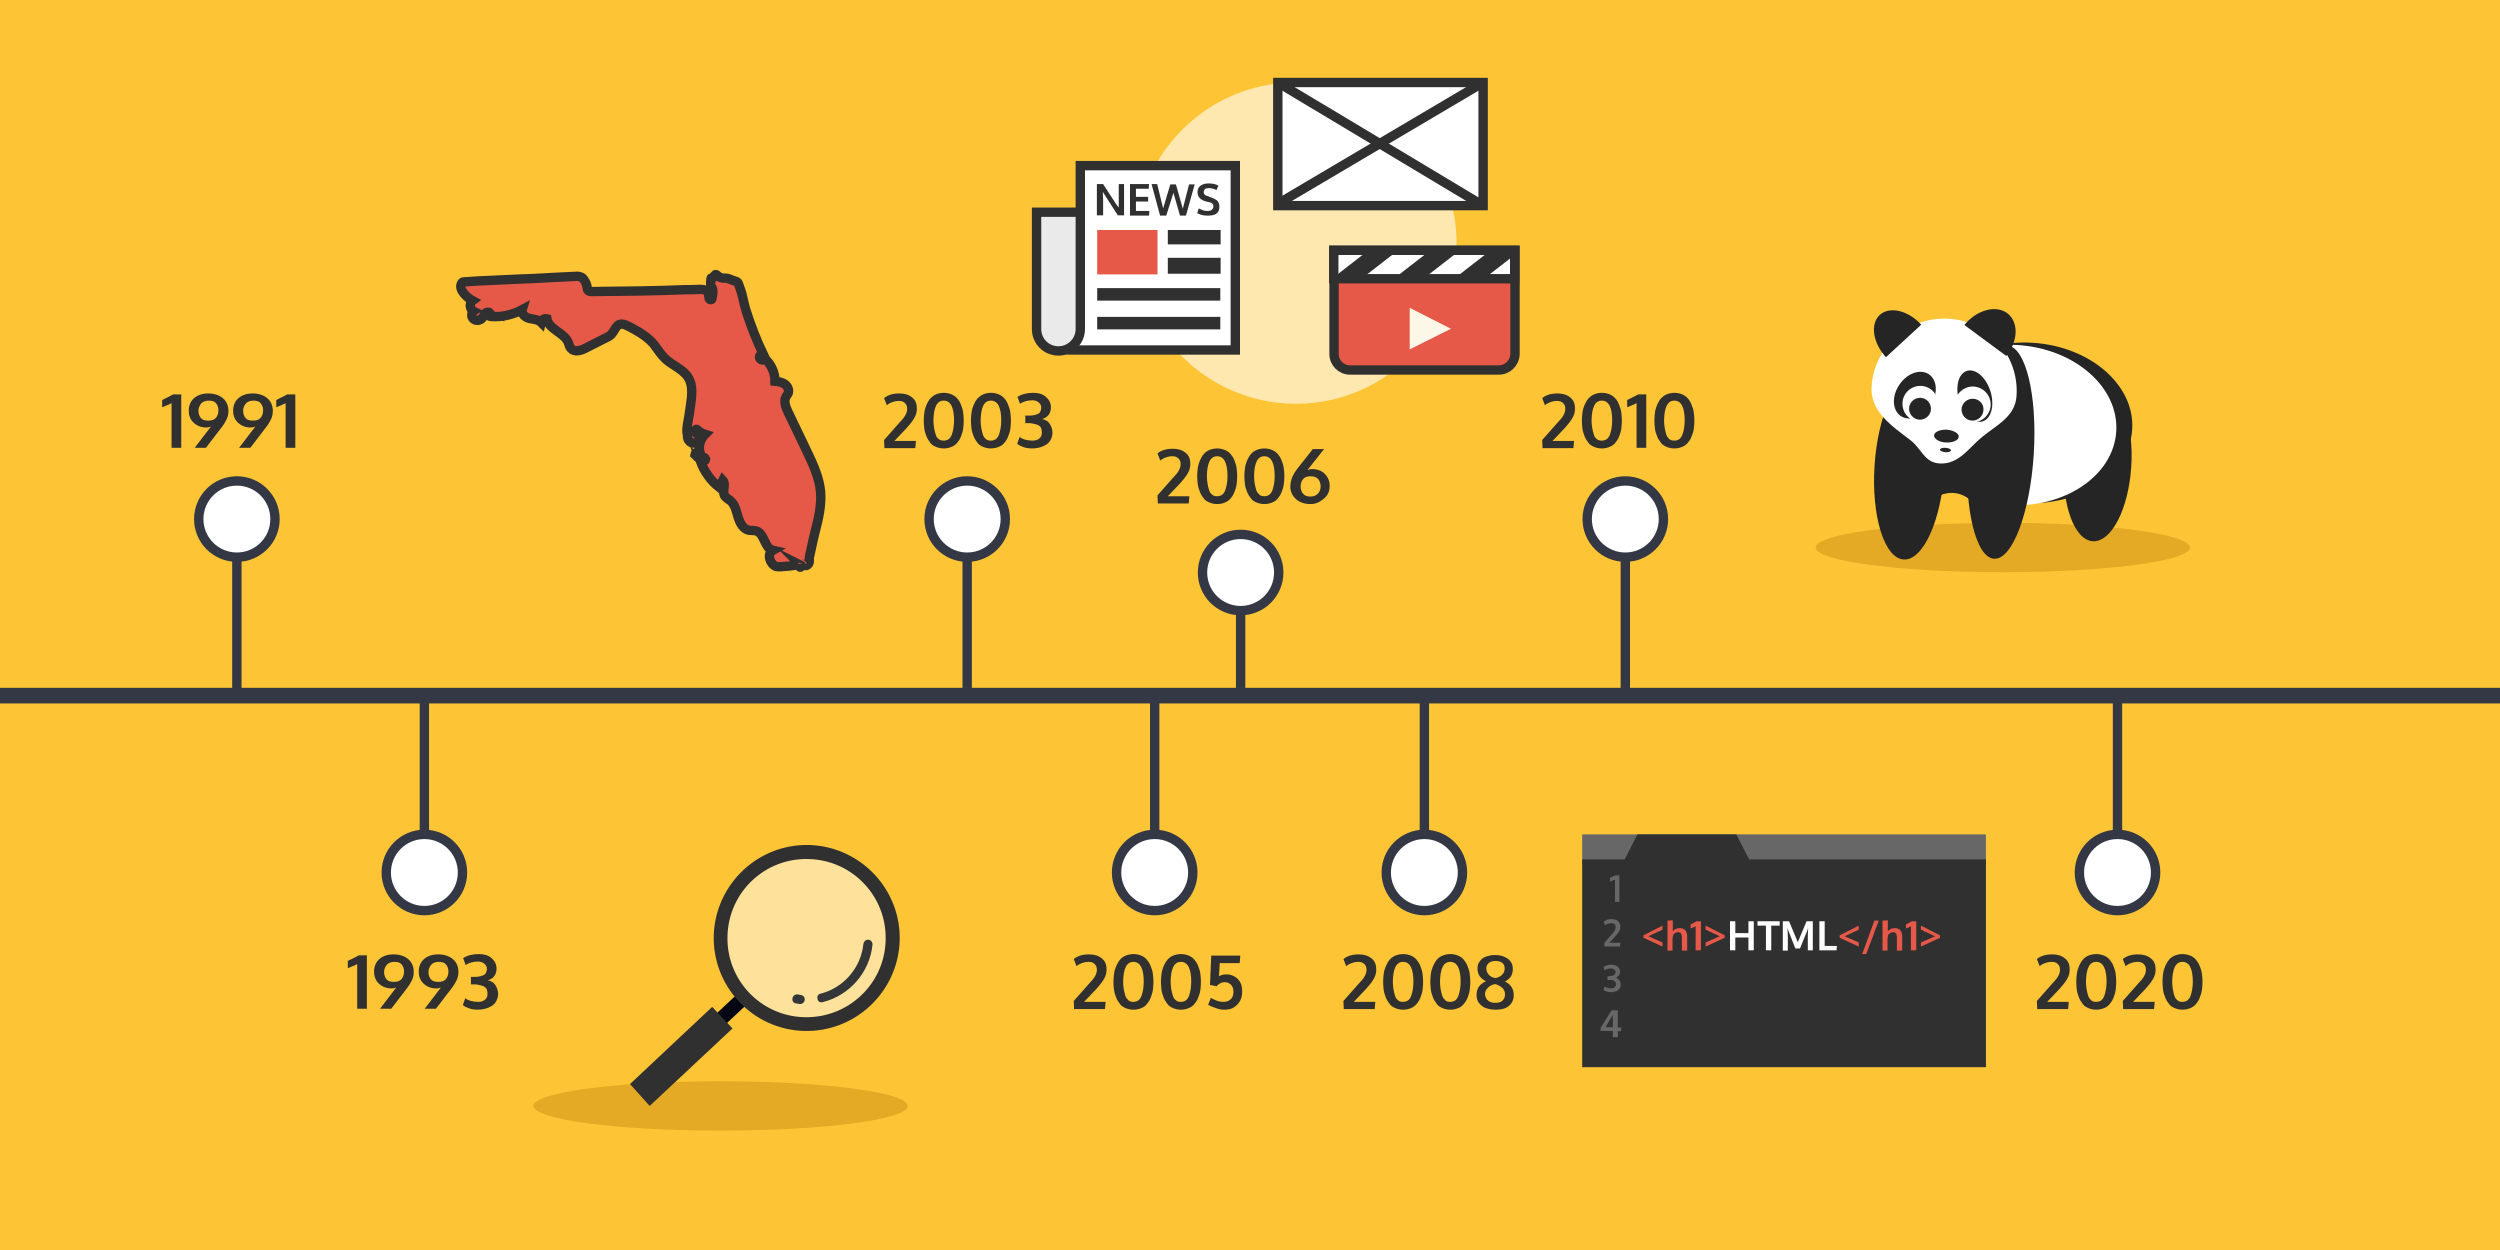 <?xml version="1.0" encoding="utf-8"?>
<!-- Generator: Adobe Illustrator 24.0.0, SVG Export Plug-In . SVG Version: 6.00 Build 0)  -->
<svg version="1.1" id="Layer_1" xmlns="http://www.w3.org/2000/svg" xmlns:xlink="http://www.w3.org/1999/xlink" x="0px" y="0px"
	 viewBox="0 0 800 400" style="enable-background:new 0 0 800 400;" xml:space="preserve">
<style type="text/css">
	.st0{fill:#FDC536;}
	.st1{fill:none;stroke:#343844;stroke-width:5;stroke-miterlimit:10;}
	.st2{fill:none;stroke:#343844;stroke-width:3;stroke-miterlimit:10;}
	.st3{fill:#FFFFFF;stroke:#343844;stroke-width:3;stroke-miterlimit:10;}
	.st4{fill:#303030;}
	.st5{fill:#E5AA25;}
	.st6{fill:#252525;}
	.st7{fill:#FFFFFF;}
	.st8{fill:#E65848;stroke:#303030;stroke-width:3;stroke-miterlimit:10;}
	.st9{display:none;}
	.st10{display:inline;fill:none;stroke:#3C3C3C;stroke-width:2;stroke-miterlimit:10;stroke-dasharray:4;}
	.st11{fill:#3C3C3C;}
	.st12{fill:#EDEDED;}
	.st13{fill:none;stroke:#3C3C3C;stroke-miterlimit:10;}
	.st14{fill:none;stroke:#3C3C3C;stroke-width:0.75;stroke-miterlimit:10;}
	.st15{fill:none;stroke:#3C3C3C;stroke-width:0.75;stroke-miterlimit:10;stroke-dasharray:4.037,4.037;}
	.st16{fill:none;stroke:#3C3C3C;stroke-width:0.75;stroke-miterlimit:10;stroke-dasharray:3.814,3.814;}
	.st17{fill:none;stroke:#3C3C3C;stroke-width:0.75;stroke-miterlimit:10;stroke-dasharray:4;}
	.st18{fill:#DBDBDB;}
	.st19{fill:#DBDBDB;stroke:#3C3C3C;stroke-miterlimit:10;}
	.st20{opacity:0.5;}
	.st21{fill:#040613;}
	.st22{fill:#343637;}
	.st23{fill:#FEE8AF;}
	.st24{fill:#676767;}
	.st25{fill:#E65848;}
	.st26{fill:#FFFFFF;stroke:#303030;stroke-width:3;stroke-miterlimit:10;}
	.st27{clip-path:url(#SVGID_2_);}
	.st28{fill:#FDF7E7;}
	.st29{fill:#EAEAEA;stroke:#303030;stroke-width:3;stroke-miterlimit:10;}
	.st30{fill:none;stroke:#303030;stroke-width:3;stroke-miterlimit:10;}
	.st31{clip-path:url(#SVGID_4_);}
</style>
<rect class="st0" width="800" height="400"/>
<line class="st1" x1="0" y1="222.6" x2="800" y2="222.6"/>
<line class="st2" x1="75.8" y1="173.2" x2="75.8" y2="222.6"/>
<circle class="st3" cx="75.8" cy="166.1" r="12.2"/>
<line class="st2" x1="309.5" y1="173.2" x2="309.5" y2="222.6"/>
<circle class="st3" cx="309.5" cy="166.1" r="12.2"/>
<line class="st2" x1="135.8" y1="272" x2="135.8" y2="222.6"/>
<circle class="st3" cx="135.8" cy="279.2" r="12.2"/>
<line class="st2" x1="369.5" y1="272" x2="369.5" y2="222.6"/>
<circle class="st3" cx="369.5" cy="279.2" r="12.2"/>
<g>
	<path class="st4" d="M54.9,143.2V129c-0.1,0.1-0.6,0.3-1.5,0.7s-1.4,0.6-1.5,0.6v-2.3c0.2-0.1,0.8-0.4,1.8-0.9s1.6-0.8,1.7-0.9h2.6
		v17.1H54.9z"/>
	<path class="st4" d="M62.3,143.3l5.2-6.8c-0.5,0.2-1,0.3-1.4,0.3c-1.7,0-3-0.5-4.1-1.5s-1.6-2.3-1.6-3.9c0-1.7,0.6-3,1.7-4
		c1.2-1,2.7-1.5,4.5-1.5c1.9,0,3.5,0.5,4.7,1.5c1.2,1,1.8,2.4,1.8,4.1c0,1-0.2,1.9-0.6,2.7s-0.9,1.7-1.7,2.7l-4.9,6.4H62.3z
		 M66.7,134.6c1.1,0,1.9-0.3,2.4-0.9s0.8-1.4,0.8-2.4c0-1-0.3-1.7-0.8-2.3s-1.3-0.8-2.3-0.8c-1,0-1.9,0.3-2.4,0.9s-0.9,1.4-0.9,2.3
		c0,1,0.3,1.8,0.8,2.4S65.6,134.6,66.7,134.6z"/>
	<path class="st4" d="M76.5,143.3l5.2-6.8c-0.5,0.2-1,0.3-1.4,0.3c-1.7,0-3-0.5-4.1-1.5s-1.6-2.3-1.6-3.9c0-1.7,0.6-3,1.7-4
		c1.2-1,2.7-1.5,4.5-1.5c1.9,0,3.5,0.5,4.7,1.5c1.2,1,1.8,2.4,1.8,4.1c0,1-0.2,1.9-0.6,2.7s-0.9,1.7-1.7,2.7l-4.9,6.4H76.5z
		 M81,134.6c1.1,0,1.9-0.3,2.4-0.9s0.8-1.4,0.8-2.4c0-1-0.3-1.7-0.8-2.3s-1.3-0.8-2.3-0.8c-1,0-1.9,0.3-2.4,0.9s-0.9,1.4-0.9,2.3
		c0,1,0.3,1.8,0.8,2.4S79.9,134.6,81,134.6z"/>
	<path class="st4" d="M91.4,143.2V129c-0.1,0.1-0.6,0.3-1.5,0.7s-1.4,0.6-1.5,0.6v-2.3c0.2-0.1,0.8-0.4,1.8-0.9s1.6-0.8,1.7-0.9h2.6
		v17.1H91.4z"/>
</g>
<g>
	<path class="st4" d="M283,143.3l-0.1-2.5l5.4-6.1c0.7-0.7,1.2-1.4,1.5-2s0.5-1.2,0.5-1.9c0-0.7-0.2-1.3-0.7-1.8s-1.1-0.7-1.9-0.7
		c-0.7,0-1.4,0.1-2.2,0.4s-1.3,0.6-1.7,1l-0.9-2.3c1.2-1,2.8-1.5,4.9-1.5c1.7,0,3,0.4,4.1,1.3s1.5,2,1.5,3.6c0,1.1-0.3,2.1-0.9,3.1
		s-1.4,2-2.4,3.1l-3.9,4.1h6.9l-0.2,2.3H283z"/>
	<path class="st4" d="M304.5,143c-0.7,0.3-1.6,0.5-2.5,0.5s-1.8-0.2-2.5-0.5s-1.4-0.7-1.8-1.3s-0.9-1.2-1.2-2s-0.6-1.6-0.7-2.4
		s-0.2-1.7-0.2-2.7c0-1,0.1-1.9,0.2-2.7s0.4-1.7,0.7-2.4s0.7-1.4,1.2-2c0.5-0.5,1.1-1,1.8-1.3s1.6-0.5,2.5-0.5s1.8,0.2,2.5,0.5
		s1.3,0.7,1.8,1.3c0.5,0.5,0.9,1.2,1.2,2s0.6,1.6,0.7,2.4s0.2,1.8,0.2,2.7c0,1-0.1,1.9-0.2,2.7s-0.4,1.6-0.7,2.4s-0.7,1.4-1.2,2
		S305.2,142.7,304.5,143z M300.4,140.5c0.4,0.4,1,0.5,1.6,0.5s1.2-0.2,1.6-0.5s0.8-0.9,1-1.5s0.4-1.3,0.5-2s0.2-1.5,0.2-2.4
		c0-4.2-1.1-6.4-3.3-6.4c-2.2,0-3.2,2.1-3.3,6.3c0,0.9,0.1,1.7,0.2,2.4s0.3,1.4,0.5,2.1S299.9,140.2,300.4,140.5z"/>
	<path class="st4" d="M319.6,143c-0.7,0.3-1.6,0.5-2.5,0.5s-1.8-0.2-2.5-0.5s-1.4-0.7-1.8-1.3s-0.9-1.2-1.2-2s-0.6-1.6-0.7-2.4
		s-0.2-1.7-0.2-2.7c0-1,0.1-1.9,0.2-2.7s0.4-1.7,0.7-2.4s0.7-1.4,1.2-2c0.5-0.5,1.1-1,1.8-1.3s1.6-0.5,2.5-0.5s1.8,0.2,2.5,0.5
		s1.3,0.7,1.8,1.3c0.5,0.5,0.9,1.2,1.2,2s0.6,1.6,0.7,2.4s0.2,1.8,0.2,2.7c0,1-0.1,1.9-0.2,2.7s-0.4,1.6-0.7,2.4s-0.7,1.4-1.2,2
		S320.4,142.7,319.6,143z M315.5,140.5c0.4,0.4,1,0.5,1.6,0.5s1.2-0.2,1.6-0.5s0.8-0.9,1-1.5s0.4-1.3,0.5-2s0.2-1.5,0.2-2.4
		c0-4.2-1.1-6.4-3.3-6.4c-2.2,0-3.2,2.1-3.3,6.3c0,0.9,0.1,1.7,0.2,2.4s0.3,1.4,0.5,2.1S315.1,140.2,315.5,140.5z"/>
	<path class="st4" d="M330.4,143.5c-1,0-2-0.1-2.8-0.4s-1.6-0.6-2.1-1.1l0.8-2.2c0.4,0.4,1,0.7,1.8,0.9s1.5,0.3,2.3,0.3
		c0.9,0,1.6-0.2,2.2-0.7s0.8-1.1,0.8-1.9c0-0.5-0.1-0.9-0.2-1.3s-0.4-0.6-0.6-0.8s-0.6-0.4-1-0.5s-0.8-0.2-1.3-0.3s-1-0.1-1.6-0.1
		c0,0-0.1,0-0.3,0s-0.3,0-0.3,0v-2.4h0.7c0.7,0,1.3,0,1.8-0.1s0.9-0.2,1.4-0.4s0.7-0.4,0.9-0.8s0.3-0.8,0.3-1.2
		c0-0.7-0.2-1.2-0.8-1.7s-1.2-0.7-2.1-0.7c-1.5,0-2.8,0.4-3.9,1.1l-0.8-2.2c1.4-0.9,3.1-1.3,5.1-1.3c1.6,0,3,0.4,4,1.3
		s1.6,2,1.6,3.3c0,0.9-0.2,1.7-0.7,2.4s-1.2,1.1-2.1,1.4c1,0.2,1.9,0.7,2.4,1.5s0.9,1.8,0.9,2.8c0,1-0.3,1.9-0.8,2.7
		s-1.3,1.3-2.2,1.7S331.6,143.5,330.4,143.5z"/>
</g>
<line class="st2" x1="397" y1="187.4" x2="397" y2="222.6"/>
<circle class="st3" cx="397" cy="183.2" r="12.2"/>
<g>
	<path class="st4" d="M370.5,161l-0.1-2.5l5.4-6.1c0.7-0.7,1.2-1.4,1.5-2s0.5-1.2,0.5-1.9c0-0.7-0.2-1.3-0.7-1.8s-1.1-0.7-1.9-0.7
		c-0.7,0-1.4,0.1-2.2,0.4s-1.3,0.6-1.7,1l-0.9-2.3c1.2-1,2.8-1.5,4.9-1.5c1.7,0,3,0.4,4.1,1.3s1.5,2,1.5,3.6c0,1.1-0.3,2.1-0.9,3.1
		s-1.4,2-2.4,3.1l-3.9,4.1h6.9l-0.2,2.3H370.5z"/>
	<path class="st4" d="M392,160.8c-0.7,0.3-1.6,0.5-2.5,0.5s-1.8-0.2-2.5-0.5s-1.4-0.7-1.8-1.3s-0.9-1.2-1.2-2s-0.6-1.6-0.7-2.4
		s-0.2-1.7-0.2-2.7c0-1,0.1-1.9,0.2-2.7s0.4-1.7,0.7-2.4s0.7-1.4,1.2-2s1.1-1,1.8-1.3s1.6-0.5,2.5-0.5s1.8,0.2,2.5,0.5
		s1.3,0.7,1.8,1.3s0.9,1.2,1.2,2s0.6,1.6,0.7,2.4s0.2,1.8,0.2,2.7c0,1-0.1,1.9-0.2,2.7s-0.4,1.6-0.7,2.4s-0.7,1.4-1.2,2
		S392.7,160.5,392,160.8z M387.9,158.3c0.4,0.4,1,0.5,1.6,0.5s1.2-0.2,1.6-0.5s0.8-0.9,1-1.5s0.4-1.3,0.5-2s0.2-1.5,0.2-2.4
		c0-4.2-1.1-6.4-3.3-6.4c-2.2,0-3.2,2.1-3.3,6.3c0,0.9,0.1,1.7,0.2,2.4s0.3,1.4,0.5,2.1S387.4,157.9,387.9,158.3z"/>
	<path class="st4" d="M407.1,160.8c-0.7,0.3-1.6,0.5-2.5,0.5s-1.8-0.2-2.5-0.5s-1.4-0.7-1.8-1.3s-0.9-1.2-1.2-2s-0.6-1.6-0.7-2.4
		s-0.2-1.7-0.2-2.7c0-1,0.1-1.9,0.2-2.7s0.4-1.7,0.7-2.4s0.7-1.4,1.2-2s1.1-1,1.8-1.3s1.6-0.5,2.5-0.5s1.8,0.2,2.5,0.5
		s1.3,0.7,1.8,1.3s0.9,1.2,1.2,2s0.6,1.6,0.7,2.4s0.2,1.8,0.2,2.7c0,1-0.1,1.9-0.2,2.7s-0.4,1.6-0.7,2.4s-0.7,1.4-1.2,2
		S407.9,160.5,407.1,160.8z M403,158.3c0.4,0.4,1,0.5,1.6,0.5s1.2-0.2,1.6-0.5s0.8-0.9,1-1.5s0.4-1.3,0.5-2s0.2-1.5,0.2-2.4
		c0-4.2-1.1-6.4-3.3-6.4c-2.2,0-3.2,2.1-3.3,6.3c0,0.9,0.1,1.7,0.2,2.4s0.3,1.4,0.5,2.1S402.6,157.9,403,158.3z"/>
	<path class="st4" d="M419.4,161.3c-1.9,0-3.5-0.5-4.7-1.6s-1.8-2.4-1.8-4.1c0-0.5,0.1-1.1,0.2-1.6s0.3-1,0.5-1.5s0.5-0.9,0.7-1.3
		s0.6-0.8,0.9-1.3l4.9-6.2h3.6l-5.3,6.7c0.6-0.2,1-0.3,1.4-0.3c1.7,0,3.1,0.5,4.1,1.5s1.6,2.3,1.6,3.9c0,1.7-0.6,3-1.8,4
		S421.3,161.3,419.4,161.3z M419.3,158.9c1,0,1.8-0.3,2.4-0.9s0.9-1.4,0.9-2.3c0-1-0.3-1.8-0.8-2.4s-1.4-0.9-2.4-0.9
		c-1.1,0-1.9,0.3-2.4,0.9s-0.8,1.4-0.8,2.4c0,1,0.3,1.7,0.8,2.3S418.3,158.9,419.3,158.9z"/>
</g>
<line class="st2" x1="520.1" y1="173.2" x2="520.1" y2="222.6"/>
<circle class="st3" cx="520.1" cy="166.1" r="12.2"/>
<g>
	<path class="st4" d="M493.6,143.3l-0.1-2.5l5.4-6.1c0.7-0.7,1.2-1.4,1.5-2s0.5-1.2,0.5-1.9c0-0.7-0.2-1.3-0.7-1.8s-1.1-0.7-1.9-0.7
		c-0.7,0-1.4,0.1-2.2,0.4s-1.3,0.6-1.7,1l-0.9-2.3c1.2-1,2.8-1.5,4.9-1.5c1.7,0,3,0.4,4.1,1.3s1.5,2,1.5,3.6c0,1.1-0.3,2.1-0.9,3.1
		s-1.4,2-2.4,3.1l-3.9,4.1h6.9l-0.2,2.3H493.6z"/>
	<path class="st4" d="M515.1,143c-0.7,0.3-1.6,0.5-2.5,0.5s-1.8-0.2-2.5-0.5s-1.4-0.7-1.8-1.3s-0.9-1.2-1.2-2s-0.6-1.6-0.7-2.4
		s-0.2-1.7-0.2-2.7c0-1,0.1-1.9,0.2-2.7s0.4-1.7,0.7-2.4s0.7-1.4,1.2-2c0.5-0.5,1.1-1,1.8-1.3s1.6-0.5,2.5-0.5s1.8,0.2,2.5,0.5
		s1.3,0.7,1.8,1.3c0.5,0.5,0.9,1.2,1.2,2s0.6,1.6,0.7,2.4s0.2,1.8,0.2,2.7c0,1-0.1,1.9-0.2,2.7s-0.4,1.6-0.7,2.4s-0.7,1.4-1.2,2
		S515.8,142.7,515.1,143z M511,140.5c0.4,0.4,1,0.5,1.6,0.5s1.2-0.2,1.6-0.5s0.8-0.9,1-1.5s0.4-1.3,0.5-2s0.2-1.5,0.2-2.4
		c0-4.2-1.1-6.4-3.3-6.4c-2.2,0-3.2,2.1-3.3,6.3c0,0.9,0.1,1.7,0.2,2.4s0.3,1.4,0.5,2.1S510.5,140.2,511,140.5z"/>
	<path class="st4" d="M523.7,143.2V129c-0.1,0.1-0.6,0.3-1.5,0.7s-1.4,0.6-1.5,0.6v-2.3c0.2-0.1,0.8-0.4,1.8-0.9s1.6-0.8,1.7-0.9
		h2.6v17.1H523.7z"/>
	<path class="st4" d="M538.3,143c-0.7,0.3-1.6,0.5-2.5,0.5s-1.8-0.2-2.5-0.5s-1.4-0.7-1.8-1.3s-0.9-1.2-1.2-2s-0.6-1.6-0.7-2.4
		s-0.2-1.7-0.2-2.7c0-1,0.1-1.9,0.2-2.7s0.4-1.7,0.7-2.4s0.7-1.4,1.2-2c0.5-0.5,1.1-1,1.8-1.3s1.6-0.5,2.5-0.5s1.8,0.2,2.5,0.5
		s1.3,0.7,1.8,1.3c0.5,0.5,0.9,1.2,1.2,2s0.6,1.6,0.7,2.4s0.2,1.8,0.2,2.7c0,1-0.1,1.9-0.2,2.7s-0.4,1.6-0.7,2.4s-0.7,1.4-1.2,2
		S539,142.7,538.3,143z M534.2,140.5c0.4,0.4,1,0.5,1.6,0.5s1.2-0.2,1.6-0.5s0.8-0.9,1-1.5s0.4-1.3,0.5-2s0.2-1.5,0.2-2.4
		c0-4.2-1.1-6.4-3.3-6.4c-2.2,0-3.2,2.1-3.3,6.3c0,0.9,0.1,1.7,0.2,2.4s0.3,1.4,0.5,2.1S533.8,140.2,534.2,140.5z"/>
</g>
<g>
	<path class="st4" d="M114.3,322.8v-14.3c-0.1,0.1-0.6,0.3-1.5,0.7s-1.4,0.6-1.5,0.6v-2.3c0.2-0.1,0.8-0.4,1.8-0.9s1.6-0.8,1.7-0.9
		h2.6v17.1H114.3z"/>
	<path class="st4" d="M121.6,322.8l5.2-6.8c-0.5,0.2-1,0.3-1.4,0.3c-1.7,0-3-0.5-4.1-1.5s-1.6-2.3-1.6-3.9c0-1.7,0.6-3,1.7-4
		s2.7-1.5,4.5-1.5c1.9,0,3.5,0.5,4.7,1.5s1.8,2.4,1.8,4.1c0,1-0.2,1.9-0.6,2.7s-0.9,1.7-1.7,2.7l-4.9,6.4H121.6z M126.1,314.2
		c1.1,0,1.9-0.3,2.4-0.9s0.8-1.4,0.8-2.4c0-1-0.3-1.7-0.8-2.3s-1.3-0.8-2.3-0.8c-1,0-1.9,0.3-2.4,0.9s-0.9,1.4-0.9,2.3
		c0,1,0.3,1.8,0.8,2.4S125,314.2,126.1,314.2z"/>
	<path class="st4" d="M135.9,322.8l5.2-6.8c-0.5,0.2-1,0.3-1.4,0.3c-1.7,0-3-0.5-4.1-1.5s-1.6-2.3-1.6-3.9c0-1.7,0.6-3,1.7-4
		s2.7-1.5,4.5-1.5c1.9,0,3.5,0.5,4.7,1.5s1.8,2.4,1.8,4.1c0,1-0.2,1.9-0.6,2.7s-0.9,1.7-1.7,2.7l-4.9,6.4H135.9z M140.3,314.2
		c1.1,0,1.9-0.3,2.4-0.9s0.8-1.4,0.8-2.4c0-1-0.3-1.7-0.8-2.3s-1.3-0.8-2.3-0.8c-1,0-1.9,0.3-2.4,0.9s-0.9,1.4-0.9,2.3
		c0,1,0.3,1.8,0.8,2.4S139.3,314.2,140.3,314.2z"/>
	<path class="st4" d="M153,323.1c-1,0-2-0.1-2.8-0.4s-1.6-0.6-2.1-1.1l0.8-2.2c0.4,0.4,1,0.7,1.8,0.9s1.5,0.3,2.3,0.3
		c0.9,0,1.6-0.2,2.2-0.7s0.8-1.1,0.8-1.9c0-0.5-0.1-0.9-0.2-1.3s-0.4-0.6-0.6-0.8s-0.6-0.4-1-0.5s-0.8-0.2-1.3-0.3s-1-0.1-1.6-0.1
		c0,0-0.1,0-0.3,0s-0.3,0-0.3,0v-2.4h0.7c0.7,0,1.3,0,1.8-0.1s0.9-0.2,1.4-0.4s0.7-0.4,0.9-0.8s0.3-0.8,0.3-1.2
		c0-0.7-0.2-1.2-0.8-1.7s-1.2-0.7-2.1-0.7c-1.5,0-2.8,0.4-3.9,1.1l-0.8-2.2c1.4-0.9,3.1-1.3,5.1-1.3c1.6,0,3,0.4,4,1.3
		s1.6,2,1.6,3.3c0,0.9-0.2,1.7-0.7,2.4s-1.2,1.1-2.1,1.4c1,0.2,1.9,0.7,2.4,1.5s0.9,1.8,0.9,2.8c0,1-0.3,1.9-0.8,2.7
		s-1.3,1.3-2.2,1.7S154.1,323.1,153,323.1z"/>
</g>
<g>
	<path class="st4" d="M343.7,322.8l-0.1-2.5l5.4-6.1c0.7-0.7,1.2-1.4,1.5-2s0.5-1.2,0.5-1.9c0-0.7-0.2-1.3-0.7-1.8s-1.1-0.7-1.9-0.7
		c-0.7,0-1.4,0.1-2.2,0.4s-1.3,0.6-1.7,1l-0.9-2.3c1.2-1,2.8-1.5,4.9-1.5c1.7,0,3,0.4,4.1,1.3s1.5,2,1.5,3.6c0,1.1-0.3,2.1-0.9,3.1
		s-1.4,2-2.4,3.1l-3.9,4.1h6.9l-0.2,2.3H343.7z"/>
	<path class="st4" d="M365.2,322.6c-0.7,0.3-1.6,0.5-2.5,0.5s-1.8-0.2-2.5-0.5s-1.4-0.7-1.8-1.3s-0.9-1.2-1.2-2s-0.6-1.6-0.7-2.4
		s-0.2-1.7-0.2-2.7c0-1,0.1-1.9,0.2-2.7s0.4-1.7,0.7-2.4s0.7-1.4,1.2-2s1.1-1,1.8-1.3s1.6-0.5,2.5-0.5s1.8,0.2,2.5,0.5
		s1.3,0.7,1.8,1.3s0.9,1.2,1.2,2s0.6,1.6,0.7,2.4s0.2,1.8,0.2,2.7c0,1-0.1,1.9-0.2,2.7s-0.4,1.6-0.7,2.4s-0.7,1.4-1.2,2
		S366,322.3,365.2,322.6z M361.1,320.1c0.4,0.4,1,0.5,1.6,0.5s1.2-0.2,1.6-0.5s0.8-0.9,1-1.5s0.4-1.3,0.5-2s0.2-1.5,0.2-2.4
		c0-4.2-1.1-6.4-3.3-6.4c-2.2,0-3.2,2.1-3.3,6.3c0,0.9,0.1,1.7,0.2,2.4s0.3,1.4,0.5,2.1S360.7,319.7,361.1,320.1z"/>
	<path class="st4" d="M380.4,322.6c-0.7,0.3-1.6,0.5-2.5,0.5s-1.8-0.2-2.5-0.5s-1.4-0.7-1.8-1.3s-0.9-1.2-1.2-2s-0.6-1.6-0.7-2.4
		s-0.2-1.7-0.2-2.7c0-1,0.1-1.9,0.2-2.7s0.4-1.7,0.7-2.4s0.7-1.4,1.2-2s1.1-1,1.8-1.3s1.6-0.5,2.5-0.5s1.8,0.2,2.5,0.5
		s1.3,0.7,1.8,1.3s0.9,1.2,1.2,2s0.6,1.6,0.7,2.4s0.2,1.8,0.2,2.7c0,1-0.1,1.9-0.2,2.7s-0.4,1.6-0.7,2.4s-0.7,1.4-1.2,2
		S381.1,322.3,380.4,322.6z M376.3,320.1c0.4,0.4,1,0.5,1.6,0.5s1.2-0.2,1.6-0.5s0.8-0.9,1-1.5s0.4-1.3,0.5-2s0.2-1.5,0.2-2.4
		c0-4.2-1.1-6.4-3.3-6.4c-2.2,0-3.2,2.1-3.3,6.3c0,0.9,0.1,1.7,0.2,2.4s0.3,1.4,0.5,2.1S375.8,319.7,376.3,320.1z"/>
	<path class="st4" d="M391.8,323.1c-0.8,0-1.6-0.1-2.4-0.4s-1.4-0.5-1.9-0.7s-0.7-0.4-0.9-0.5l0.9-2.2c0.1,0.1,0.4,0.3,0.7,0.4
		s0.7,0.4,1.4,0.6s1.2,0.3,1.8,0.3c1.1,0,1.9-0.3,2.5-0.9s0.8-1.4,0.8-2.4c0-0.9-0.3-1.7-0.8-2.2s-1.2-0.8-2-0.8
		c-1,0-1.8,0.4-2.6,1.3l-2.1-0.4l0.4-9.4h9.3l-0.2,2.4h-6.4c0,0.1,0,0.8-0.1,2.1s-0.1,2-0.1,2.1c0.7-0.4,1.4-0.6,2.2-0.6
		c1.6,0,2.8,0.5,3.8,1.5s1.4,2.3,1.4,4c0,1.7-0.5,3.1-1.6,4.2S393.7,323.1,391.8,323.1z"/>
</g>
<line class="st2" x1="455.8" y1="272" x2="455.8" y2="222.6"/>
<circle class="st3" cx="455.8" cy="279.2" r="12.2"/>
<g>
	<path class="st4" d="M430,322.8l-0.1-2.5l5.4-6.1c0.7-0.7,1.2-1.4,1.5-2s0.5-1.2,0.5-1.9c0-0.7-0.2-1.3-0.7-1.8s-1.1-0.7-1.9-0.7
		c-0.7,0-1.4,0.1-2.2,0.4s-1.3,0.6-1.7,1l-0.9-2.3c1.2-1,2.8-1.5,4.9-1.5c1.7,0,3,0.4,4.1,1.3s1.5,2,1.5,3.6c0,1.1-0.3,2.1-0.9,3.1
		s-1.4,2-2.4,3.1l-3.9,4.1h6.9l-0.2,2.3H430z"/>
	<path class="st4" d="M451.5,322.6c-0.7,0.3-1.6,0.5-2.5,0.5s-1.8-0.2-2.5-0.5s-1.4-0.7-1.8-1.3s-0.9-1.2-1.2-2s-0.6-1.6-0.7-2.4
		s-0.2-1.7-0.2-2.7c0-1,0.1-1.9,0.2-2.7s0.4-1.7,0.7-2.4s0.7-1.4,1.2-2s1.1-1,1.8-1.3s1.6-0.5,2.5-0.5s1.8,0.2,2.5,0.5
		s1.3,0.7,1.8,1.3s0.9,1.2,1.2,2s0.6,1.6,0.7,2.4s0.2,1.8,0.2,2.7c0,1-0.1,1.9-0.2,2.7s-0.4,1.6-0.7,2.4s-0.7,1.4-1.2,2
		S452.2,322.3,451.5,322.6z M447.4,320.1c0.4,0.4,1,0.5,1.6,0.5s1.2-0.2,1.6-0.5s0.8-0.9,1-1.5s0.4-1.3,0.5-2s0.2-1.5,0.2-2.4
		c0-4.2-1.1-6.4-3.3-6.4c-2.2,0-3.2,2.1-3.3,6.3c0,0.9,0.1,1.7,0.2,2.4s0.3,1.4,0.5,2.1S446.9,319.7,447.4,320.1z"/>
	<path class="st4" d="M466.6,322.6c-0.7,0.3-1.6,0.5-2.5,0.5s-1.8-0.2-2.5-0.5s-1.4-0.7-1.8-1.3s-0.9-1.2-1.2-2s-0.6-1.6-0.7-2.4
		s-0.2-1.7-0.2-2.7c0-1,0.1-1.9,0.2-2.7s0.4-1.7,0.7-2.4s0.7-1.4,1.2-2s1.1-1,1.8-1.3s1.6-0.5,2.5-0.5s1.8,0.2,2.5,0.5
		s1.3,0.7,1.8,1.3s0.9,1.2,1.2,2s0.6,1.6,0.7,2.4s0.2,1.8,0.2,2.7c0,1-0.1,1.9-0.2,2.7s-0.4,1.6-0.7,2.4s-0.7,1.4-1.2,2
		S467.4,322.3,466.6,322.6z M462.5,320.1c0.4,0.4,1,0.5,1.6,0.5s1.2-0.2,1.6-0.5s0.8-0.9,1-1.5s0.4-1.3,0.5-2s0.2-1.5,0.2-2.4
		c0-4.2-1.1-6.4-3.3-6.4c-2.2,0-3.2,2.1-3.3,6.3c0,0.9,0.1,1.7,0.2,2.4s0.3,1.4,0.5,2.1S462.1,319.7,462.5,320.1z"/>
	<path class="st4" d="M478.5,323.1c-1.1,0-2.1-0.2-3-0.5s-1.6-0.9-2.2-1.6s-0.8-1.6-0.8-2.6c0-2.1,1-3.5,3-4.4
		c-1.8-0.9-2.7-2.2-2.7-4c0-0.7,0.1-1.4,0.4-1.9s0.7-1,1.2-1.4s1.1-0.6,1.8-0.8s1.4-0.3,2.2-0.3c1.7,0,3,0.4,4.1,1.2
		s1.6,1.9,1.6,3.3c0,1.8-0.8,3.1-2.5,4c1.9,0.9,2.8,2.4,2.8,4.4c0,1-0.3,1.9-0.8,2.6s-1.3,1.3-2.2,1.6S479.6,323.1,478.5,323.1z
		 M476.2,320.2c0.6,0.5,1.3,0.7,2.3,0.7s1.8-0.2,2.3-0.7s0.8-1.1,0.8-2c0-0.9-0.3-1.6-0.9-2.1s-1.3-1-2.3-1.2
		c-1,0.2-1.7,0.6-2.3,1.2s-0.9,1.3-0.9,2.1C475.3,319.1,475.6,319.7,476.2,320.2z M478.5,313c1-0.2,1.7-0.6,2.2-1.1s0.8-1.2,0.8-2.1
		c0-0.7-0.3-1.3-0.8-1.7s-1.3-0.6-2.1-0.6c-0.9,0-1.6,0.2-2.1,0.6s-0.9,1-0.9,1.7c0,0.8,0.3,1.5,0.8,2.1S477.6,312.8,478.5,313z"/>
</g>
<line class="st2" x1="677.6" y1="272" x2="677.6" y2="222.6"/>
<circle class="st3" cx="677.6" cy="279.2" r="12.2"/>
<g>
	<path class="st4" d="M651.9,322.8l-0.1-2.5l5.4-6.1c0.7-0.7,1.2-1.4,1.5-2s0.5-1.2,0.5-1.9c0-0.7-0.2-1.3-0.7-1.8s-1.1-0.7-1.9-0.7
		c-0.7,0-1.4,0.1-2.2,0.4s-1.3,0.6-1.7,1l-0.9-2.3c1.2-1,2.8-1.5,4.9-1.5c1.7,0,3,0.4,4.1,1.3s1.5,2,1.5,3.6c0,1.1-0.3,2.1-0.9,3.1
		s-1.4,2-2.4,3.1l-3.9,4.1h6.9l-0.2,2.3H651.9z"/>
	<path class="st4" d="M673.3,322.6c-0.7,0.3-1.6,0.5-2.5,0.5s-1.8-0.2-2.5-0.5s-1.4-0.7-1.8-1.3s-0.9-1.2-1.2-2s-0.6-1.6-0.7-2.4
		s-0.2-1.7-0.2-2.7c0-1,0.1-1.9,0.2-2.7s0.4-1.7,0.7-2.4s0.7-1.4,1.2-2s1.1-1,1.8-1.3s1.6-0.5,2.5-0.5s1.8,0.2,2.5,0.5
		s1.3,0.7,1.8,1.3s0.9,1.2,1.2,2s0.6,1.6,0.7,2.4s0.2,1.8,0.2,2.7c0,1-0.1,1.9-0.2,2.7s-0.4,1.6-0.7,2.4s-0.7,1.4-1.2,2
		S674.1,322.3,673.3,322.6z M669.2,320.1c0.4,0.4,1,0.5,1.6,0.5s1.2-0.2,1.6-0.5s0.8-0.9,1-1.5s0.4-1.3,0.5-2s0.2-1.5,0.2-2.4
		c0-4.2-1.1-6.4-3.3-6.4c-2.2,0-3.2,2.1-3.3,6.3c0,0.9,0.1,1.7,0.2,2.4s0.3,1.4,0.5,2.1S668.8,319.7,669.2,320.1z"/>
	<path class="st4" d="M679.4,322.8l-0.1-2.5l5.4-6.1c0.7-0.7,1.2-1.4,1.5-2s0.5-1.2,0.5-1.9c0-0.7-0.2-1.3-0.7-1.8s-1.1-0.7-1.9-0.7
		c-0.7,0-1.4,0.1-2.2,0.4s-1.3,0.6-1.7,1l-0.9-2.3c1.2-1,2.8-1.5,4.9-1.5c1.7,0,3,0.4,4.1,1.3s1.5,2,1.5,3.6c0,1.1-0.3,2.1-0.9,3.1
		s-1.4,2-2.4,3.1l-3.9,4.1h6.9l-0.2,2.3H679.4z"/>
	<path class="st4" d="M700.9,322.6c-0.7,0.3-1.6,0.5-2.5,0.5s-1.8-0.2-2.5-0.5s-1.4-0.7-1.8-1.3s-0.9-1.2-1.2-2s-0.6-1.6-0.7-2.4
		s-0.2-1.7-0.2-2.7c0-1,0.1-1.9,0.2-2.7s0.4-1.7,0.7-2.4s0.7-1.4,1.2-2s1.1-1,1.8-1.3s1.6-0.5,2.5-0.5s1.8,0.2,2.5,0.5
		s1.3,0.7,1.8,1.3s0.9,1.2,1.2,2s0.6,1.6,0.7,2.4s0.2,1.8,0.2,2.7c0,1-0.1,1.9-0.2,2.7s-0.4,1.6-0.7,2.4s-0.7,1.4-1.2,2
		S701.6,322.3,700.9,322.6z M696.8,320.1c0.4,0.4,1,0.5,1.6,0.5s1.2-0.2,1.6-0.5s0.8-0.9,1-1.5s0.4-1.3,0.5-2s0.2-1.5,0.2-2.4
		c0-4.2-1.1-6.4-3.3-6.4c-2.2,0-3.2,2.1-3.3,6.3c0,0.9,0.1,1.7,0.2,2.4s0.3,1.4,0.5,2.1S696.3,319.7,696.8,320.1z"/>
</g>
<ellipse class="st5" cx="640.9" cy="175.2" rx="59.9" ry="7.9"/>
<g>
	<path class="st6" d="M682,149.4c-0.9,13.5-6.3,24.1-12.3,23.8c-5.9-0.4-10-11.6-9.2-25.1c0.9-13.5,6.3-24.1,12.3-23.8
		C678.8,124.7,682.9,135.9,682,149.4z"/>
	<path class="st6" d="M682.3,137.4c-0.9,14.1-16.5,24.7-34.9,23.5c-8.7-0.5,0.3-18.5-5.4-23.1c-6.3-5.1-26.7,2.9-26.3-4.6
		c0.9-14.1,16.5-24.7,34.9-23.5C669,110.9,683.2,123.3,682.3,137.4z"/>
	<path class="st7" d="M677.2,138.1c-0.9,14.1-16.5,24.7-34.9,23.5c-8.7-0.5,0.3-18.5-5.4-23.1c-6.3-5.1-26.7,2.9-26.3-4.6
		c0.9-14.1,16.5-24.7,34.9-23.5C663.9,111.5,678.1,123.9,677.2,138.1z"/>
	<path class="st6" d="M615.3,162.3c0,0,8.7-9.8,16.9-0.7c8.2,9.1,3.1-40.4,3.1-40.4l-18.2,11.4L615.3,162.3z"/>
	
		<ellipse transform="matrix(6.308706e-02 -0.998 0.998 6.308706e-02 422.978 750.126)" class="st6" cx="611" cy="149.8" rx="29.3" ry="11.2"/>
	<path class="st6" d="M650.8,145.4c-1.2,18.8-6.9,33.8-12.7,33.4s-9.6-15.9-8.4-34.8c1.2-18.8,6.9-33.8,12.7-33.4
		C648.2,111,652,126.5,650.8,145.4z"/>
	<path class="st7" d="M645.3,126.6c-0.4,6.7-6.2,9.3-11,13.2c-4.4,3.6-7.5,8.9-13.7,8.5c-4.8-0.3-5.7-4.7-9.2-7.4
		c-6-4.6-13-9.2-12.5-17.2c0.8-12.8,11.9-22.5,24.7-21.7C636.4,102.7,646.1,113.8,645.3,126.6z"/>
	<path class="st6" d="M603.5,114.3c-4.2-4.6-5.1-10.6-2-13.5c3.1-2.9,9.1-1.5,13.3,3.1"/>
	<path class="st6" d="M642,113.9c3.9-4.8,4-10.9,0.3-13.7c-3.7-2.7-9.8-1-13.7,3.8"/>
	<path class="st6" d="M617.7,129.8c-2.5,3.7-6.7,5.2-9.5,3.3c-2.7-1.9-2.9-6.3-0.4-10c2.5-3.7,6.7-5.2,9.5-3.3
		C620,121.7,620.2,126.1,617.7,129.8z"/>
	<path class="st6" d="M627.4,129.5c1.8,4.3,5.3,6.5,7.8,5c2.5-1.5,3.1-6.2,1.3-10.5c-1.8-4.3-5.3-6.5-7.8-5
		C626.2,120.5,625.6,125.2,627.4,129.5z"/>
	<path class="st6" d="M626.8,139.8c-0.1,1.1-1.9,1.9-4.1,1.8c-2.2-0.1-3.9-1.2-3.8-2.3c0.1-1.1,1.9-1.9,4.1-1.8
		C625.2,137.7,626.9,138.7,626.8,139.8z"/>
	<path class="st7" d="M620.2,129.6c-0.2,3.1-2.9,5.5-6.1,5.3c-3.2-0.2-5.5-2.9-5.3-6.1c0.2-3.1,2.9-5.5,6.1-5.3
		C618,123.7,620.4,126.4,620.2,129.6z"/>
	<path class="st6" d="M617.9,131c-0.1,1.9-1.8,3.4-3.7,3.3c-1.9-0.1-3.4-1.8-3.3-3.7c0.1-1.9,1.8-3.4,3.7-3.3
		C616.6,127.4,618,129.1,617.9,131z"/>
	<path class="st7" d="M637,129.8c-0.2,3.1-2.9,5.5-6.1,5.3c-3.2-0.2-5.5-2.9-5.3-6.1c0.2-3.1,2.9-5.5,6.1-5.3
		C634.9,124,637.2,126.7,637,129.8z"/>
	<path class="st6" d="M634.7,131.3c-0.1,1.9-1.8,3.4-3.7,3.3c-1.9-0.1-3.4-1.8-3.3-3.7c0.1-1.9,1.8-3.4,3.7-3.3
		C633.4,127.7,634.9,129.3,634.7,131.3z"/>
	<path class="st6" d="M624.3,144.1c0,0.4-0.8,0.7-1.8,0.6c-0.9-0.1-1.7-0.4-1.7-0.8c0-0.4,0.8-0.7,1.8-0.6
		C623.6,143.4,624.3,143.7,624.3,144.1z"/>
</g>
<g id="WyZqtz_1_">
	<g>
		<path class="st8" d="M256.2,181.1c-0.1,0.1-0.4,0.3-0.2,0.4c0.1,0.1,0.3-0.1,0.3-0.3c0.1-0.1,0.2-0.2,0-0.3
			C256.4,181,256.3,181,256.2,181.1z M221.4,141.7c0.3,0.1,0.5,0.1,0.8,0.1c1.2-0.1,2.1-1.7,1.3-2.6c-0.3-0.3-0.8-0.5-1-0.9
			c-0.2-0.4,0.1-1.1,0.5-0.9c0.7,0.7,1.6,1.3,2.6,1.6c-1.4,1.4-2.1,3.5-1.7,5.4c-0.7,0-1.4,0.5-1.5,1.1c0.5,0.5,1,1,1.5,1.4
			c0.2-0.8,1.6-0.8,1.9,0c-0.1,0.7-1.1,1.1-1.7,0.6c1.2,3.3,3.3,6.3,6.1,8.5c0.4-0.8,0.7-1.5,1.1-2.3c1.1,1.2-0.2,3.3,0.5,4.8
			c0.4,0.8,1.3,1.2,2,1.8c1.5,1.3,1.8,3.3,2.4,5.2s1.6,3.8,3.5,4.2c0.8,0.1,1.6,0,2.3,0.2c2.7,0.8,2.6,5.6,5.3,6.2
			c-2,1.1-1,4.4,1.1,5.2c0.8,0.3,8.2-0.5,8.2-0.9c0,0.3,0.2,0.3,0.4,0.2c0.3-0.1,0.5,0.9,1.5,0.1c0.7-0.6,0.4-1.6,0.5-2.4
			c0.6-2.6,1.1-5.3,1.8-8c1.1-4.2,2.1-8.5,1.8-12.8c-0.4-4.7-2.5-9.1-4.5-13.3c-2-4.1-3.9-8.2-5.9-12.3c-0.7-1.5-1.5-3.4-0.7-4.9
			c0.2-0.4,0.5-0.7,0.7-1.1c0.4-1-0.1-2.3-1-2.9c-0.9-0.7-2.1-0.9-3.2-1c0-2.7-1.2-5.4-3.2-7.2c-0.4,0.6-1.4,0.5-1.7-0.2
			c-0.3-0.6,0.4-1.4,1.1-1.3c-2.1-4.4-3.9-9-5.4-13.7c-0.8-2.4-1.1-5.1-2-7.4c-0.9-2.3-0.3-1.8-2.3-2.5c-0.7-0.2-1.5-0.7-2.2-0.7
			c-1.1,0.1-2-0.1-2.8-0.9c-0.4-0.4-0.7-0.3-0.8,0.1c-0.1,0.5-0.4,0.7-0.9,0.7c-0.2,0-0.3,0.1-0.3,0.2c0.1,0.8-0.4,1.6,0.1,2.5
			c0.7,1,0.6,2.2,0.3,3.4c-0.1,0.3,0.1,0.9-0.5,0.9c-0.6-0.1-0.5-0.6-0.6-1.1c0-0.2,0-0.5,0-0.7c-0.1-0.4-0.2-0.8-0.6-1
			c-0.7-0.4-1.4-0.5-2.2-0.5c-1.6,0.1-3.1,0.1-4.7,0.1c-4.7,0.2-9.4,0.3-14.1,0.4c-5.3,0.1-10.6,0.1-15.9,0.2c-1,0-1.4-0.4-1.4-1.2
			c-0.1-0.9-0.4-1.7-0.9-2.4c-0.5-0.9-1.3-1.3-2.2-1.3c-2.7,0.1-5.4,0.3-8.1,0.4c-3.5,0.2-7,0.4-10.5,0.5c-4.3,0.2-8.7,0.4-13,0.6
			c-1.6,0.1-3.1,0.2-4.7,0.3c-0.2,0-0.4,0-0.6,0.2c-1.7,2.1,1.8,5,3.3,5.8c-1.1,0.8-0.9,2.8,0.3,3.4c-0.8,0.6-0.7,2.1,0.2,2.6
			c0.8,0.6,2.1,0.3,2.7-0.5c0.3-0.5,0.5-1,0.8-1.4c0.4-0.4,1.1-0.6,1.5-0.2c-0.4-0.1-0.6,0.5-0.4,0.8s0.7,0.4,1.1,0.4
			c3.3,0.2,6.7-0.6,9.7-2.2c-0.4,1.3,1,2.5,2.3,2.8s2.8,0.3,3.8,1.3c0.2-0.8,1-1.4,1.8-1.2c0.6,3.5,5.6,4.4,6.9,7.7
			c0.2,0.6,0.3,1.3,0.8,1.8c1.1,1.3,3.2,0.7,4.7-0.1c2.4-1.2,4.9-2.5,7.3-3.7c1.8-0.9,2-3.3,3.6-3.9c1.2-0.5,3.3,0.9,4.3,1.4
			c2.3,1.2,5.2,3.1,6.8,5.2c1.2,1.6,2.2,3.2,3.6,4.5c2.3,2.1,5.7,3.3,7.3,6c1.5,2.5,1.1,5.7,0.7,8.6c-0.3,2.1-0.6,4.2-1,6.3
			c-0.2,1.2-0.3,2.4,0,3.5C219.9,140.6,220.6,141.4,221.4,141.7z"/>
	</g>
</g>
<ellipse class="st5" cx="230.6" cy="353.9" rx="59.9" ry="7.9"/>
<g>
	<g class="st20">
		<circle class="st7" cx="258.2" cy="300.2" r="27.5"/>
	</g>
	
		<rect x="200.4" y="331.2" transform="matrix(0.73 -0.684 0.684 0.73 -167.826 242.376)" class="st21" width="44.3" height="4.5"/>
	<path class="st4" d="M228.4,299.2c0.6-16.4,14.3-29.3,30.7-28.8c16.4,0.6,29.3,14.3,28.8,30.7c-0.6,16.4-14.3,29.3-30.7,28.8
		C240.8,329.4,227.9,315.6,228.4,299.2L228.4,299.2z M283.4,301c0.5-14-10.5-25.7-24.5-26.1c-14-0.5-25.7,10.5-26.1,24.5
		c-0.5,14,10.5,25.7,24.5,26.1C271.3,325.9,283,315,283.4,301L283.4,301z"/>
	<path class="st22" d="M253.6,319.3L253.6,319.3c0.2-0.7,0.9-1.2,1.6-1.1c0.4,0.1,0.7,0.1,1.1,0.2c0.7,0.1,1.3,0.7,1.2,1.5l0,0
		c0,0.7-0.6,1.4-1.5,1.4l0,0H256c-0.4-0.1-0.8-0.1-1.3-0.2c-0.7-0.1-1.3-0.8-1.1-1.6l0,0L253.6,319.3z"/>
	<path class="st22" d="M262.5,318c7.5-1.9,13-8.3,13.8-16c0.1-0.7,0.7-1.3,1.5-1.3l0,0c0.7,0,1.4,0.6,1.4,1.5v0.1
		c-0.9,8.9-7.4,16.3-16,18.4c-0.7,0.2-1.5-0.2-1.6-1.1l0,0v-0.1l0,0C261.4,318.9,261.8,318.1,262.5,318z"/>
	<polygon class="st4" points="201.6,346.9 227.9,322.2 234.4,329.1 207.9,353.9 	"/>
</g>
<circle class="st23" cx="414.7" cy="77.8" r="51.4"/>
<g>
	<rect x="506.3" y="267" class="st24" width="129.2" height="9.7"/>
	<rect x="506.3" y="275" class="st4" width="129.2" height="66.5"/>
	<g>
		<path class="st25" d="M532,302.9l-6.1-2.8v-0.8l6.1-3.1v1.3l-4.5,2.1l4.5,2V302.9z"/>
		<path class="st25" d="M533.6,304.1v-9.5l1.7-0.1v2c0,0.1,0,0.4,0,0.8s0,0.7,0,0.7c0.6-0.7,1.3-1,2.2-1c0.8,0,1.4,0.2,1.8,0.7
			s0.6,1.1,0.6,2.1v4.4h-1.7v-4.2c0-0.6-0.1-1-0.3-1.3c-0.2-0.3-0.5-0.4-0.9-0.4c-0.4,0-0.7,0.1-1,0.3c-0.3,0.2-0.5,0.4-0.6,0.7
			c-0.1,0.4-0.2,0.9-0.2,1.5v3.4H533.6z"/>
		<path class="st25" d="M542.6,304.1v-7.7c-0.1,0-0.3,0.2-0.8,0.4c-0.5,0.2-0.8,0.3-0.8,0.3v-1.3c0.1,0,0.4-0.2,1-0.5
			c0.5-0.3,0.8-0.4,0.9-0.5h1.4v9.3H542.6z"/>
		<path class="st25" d="M545.8,302.9v-1.3l4.5-2l-4.5-2.1v-1.3l6.1,3.1v0.8L545.8,302.9z"/>
		<path class="st7" d="M553.6,304.1v-9.3h1.7v3.8h4.2v-3.8h1.7v9.3h-1.7V300h-4.2v4.1H553.6z"/>
		<path class="st7" d="M565.1,304.1v-7.9h-2.7v-1.4h7.1v1.4h-2.7v7.9H565.1z"/>
		<path class="st7" d="M570.5,304.1v-9.3h2l2.8,6.7l2.8-6.7h2v9.3h-1.6v-4.6l0.1-2.6l-0.2,0.7l-2.4,5.9h-1.5l-2.3-5.9l-0.2-0.7
			l0.1,2.7v4.6H570.5z"/>
		<path class="st7" d="M582.2,304.1v-9.3h1.7v7.9h3.9l-0.1,1.4H582.2z"/>
		<path class="st25" d="M594.8,302.9l-6.1-2.8v-0.8l6.1-3.1v1.3l-4.5,2.1l4.5,2V302.9z"/>
		<path class="st25" d="M595.9,305.3l3.9-10.7h1.4l-4,10.7H595.9z"/>
		<path class="st25" d="M602.4,304.1v-9.5l1.7-0.1v2c0,0.1,0,0.4,0,0.8s0,0.7,0,0.7c0.6-0.7,1.3-1,2.2-1c0.8,0,1.4,0.2,1.8,0.7
			s0.6,1.1,0.6,2.1v4.4h-1.7v-4.2c0-0.6-0.1-1-0.3-1.3c-0.2-0.3-0.5-0.4-0.9-0.4c-0.4,0-0.7,0.1-1,0.3c-0.3,0.2-0.5,0.4-0.6,0.7
			c-0.1,0.4-0.2,0.9-0.2,1.5v3.4H602.4z"/>
		<path class="st25" d="M611.5,304.1v-7.7c-0.1,0-0.3,0.2-0.8,0.4c-0.5,0.2-0.8,0.3-0.8,0.3v-1.3c0.1,0,0.4-0.2,1-0.5
			c0.5-0.3,0.8-0.4,0.9-0.5h1.4v9.3H611.5z"/>
		<path class="st25" d="M614.7,302.9v-1.3l4.5-2l-4.5-2.1v-1.3l6.1,3.1v0.8L614.7,302.9z"/>
	</g>
	<g>
		<path class="st24" d="M516.8,288.6v-7.1c-0.1,0-0.3,0.1-0.8,0.3s-0.7,0.3-0.8,0.3v-1.2c0.1,0,0.4-0.2,0.9-0.4s0.8-0.4,0.8-0.4h1.3
			v8.5H516.8z"/>
		<path class="st24" d="M513.4,303l0-1.3l2.7-3.1c0.3-0.4,0.6-0.7,0.7-1s0.2-0.6,0.2-1c0-0.4-0.1-0.7-0.4-0.9s-0.6-0.3-1-0.3
			c-0.4,0-0.7,0.1-1.1,0.2s-0.6,0.3-0.9,0.5l-0.4-1.2c0.6-0.5,1.4-0.8,2.5-0.8c0.8,0,1.5,0.2,2,0.6s0.8,1,0.8,1.8
			c0,0.5-0.1,1.1-0.4,1.6s-0.7,1-1.2,1.5l-1.9,2.1h3.5l-0.1,1.2H513.4z"/>
		<path class="st24" d="M515.6,317.5c-0.5,0-1-0.1-1.4-0.2s-0.8-0.3-1.1-0.5l0.4-1.1c0.2,0.2,0.5,0.3,0.9,0.4s0.8,0.2,1.2,0.2
			c0.4,0,0.8-0.1,1.1-0.4s0.4-0.6,0.4-0.9c0-0.2,0-0.5-0.1-0.6s-0.2-0.3-0.3-0.4s-0.3-0.2-0.5-0.3s-0.4-0.1-0.6-0.1s-0.5,0-0.8,0
			c0,0-0.1,0-0.2,0s-0.2,0-0.2,0v-1.2h0.3c0.3,0,0.6,0,0.9-0.1s0.5-0.1,0.7-0.2s0.4-0.2,0.5-0.4s0.2-0.4,0.2-0.6
			c0-0.3-0.1-0.6-0.4-0.8s-0.6-0.4-1.1-0.4c-0.7,0-1.4,0.2-2,0.6l-0.4-1.1c0.7-0.4,1.6-0.7,2.5-0.7c0.8,0,1.5,0.2,2,0.6
			s0.8,1,0.8,1.7c0,0.5-0.1,0.9-0.4,1.2s-0.6,0.6-1,0.7c0.5,0.1,0.9,0.4,1.2,0.8s0.4,0.9,0.4,1.4c0,0.5-0.1,1-0.4,1.3
			s-0.6,0.7-1.1,0.8S516.1,317.5,515.6,317.5z"/>
		<path class="st24" d="M516.1,331.8v-1.9h-3.9v-1l3.5-5.6h2v5.5h1.1l-0.1,1.2h-1v1.9H516.1z M513.8,328.7h2.3v-4L513.8,328.7z"/>
	</g>
	<polygon class="st4" points="560.6,276.7 519,276.7 524,267 555.6,267 	"/>
</g>
<g>
	<g>
		<path class="st8" d="M479.6,118.4h-47.6c-2.8,0-5.1-2.3-5.1-5.1V80.1h57.9v33.2C484.7,116.2,482.4,118.4,479.6,118.4z"/>
		<rect x="426.8" y="80.1" class="st26" width="57.9" height="9.1"/>
		<g>
			<defs>
				<rect id="SVGID_1_" x="426.8" y="80.1" width="57.9" height="9.1"/>
			</defs>
			<clipPath id="SVGID_2_">
				<use xlink:href="#SVGID_1_"  style="overflow:visible;"/>
			</clipPath>
			<g class="st27">
				<polygon class="st4" points="447.9,79.7 428.7,94.6 424,90.9 443.2,76 				"/>
				<polygon class="st4" points="467.7,79.7 448.5,94.6 443.8,90.9 463,76 				"/>
				<polygon class="st4" points="487.1,79.7 467.9,94.6 463.1,90.9 482.3,76 				"/>
			</g>
		</g>
	</g>
	<polygon class="st28" points="451.1,111.8 451.1,98.5 464.3,105.2 	"/>
</g>
<g>
	<path class="st26" d="M395.3,112h-53.1c-1.9,0-8.5-1.6-8.5-3.5V74.7l12-4.7V53h49.6V112z"/>
	<path class="st29" d="M338.7,112.3L338.7,112.3c-3.9,0-7-3.1-7-7V67.9h14v37.4C345.7,109.2,342.5,112.3,338.7,112.3z"/>
	<g>
		<path class="st4" d="M351,68.9v-10h2c0.4,0.6,1.1,1.7,2.2,3.4s1.8,2.7,2,3.1c0.1,0.1,0.2,0.3,0.4,0.5s0.3,0.4,0.4,0.5
			c0-1.6,0-2.4,0-2.4v-5.1h1.7v10h-2l-4.5-7l-0.3-0.5c0,1.2,0.1,2,0.1,2.5v5H351z"/>
		<path class="st4" d="M361.6,68.9v-10h6.1l-0.1,1.5h-4.1v2.6h3.9v1.5h-3.9v3h4.3l-0.1,1.5H361.6z"/>
		<path class="st4" d="M371.2,68.9l-2.7-10h1.8l1.9,7.8l2.3-7.7h1.8l2.2,7.8l2-7.8h1.8l-2.8,10h-1.9l-2.1-7.3l-2.3,7.3H371.2z"/>
		<path class="st4" d="M386.3,69c-1.2,0-2.3-0.3-3.2-0.8l0.5-1.5c0.4,0.2,0.9,0.4,1.4,0.6s1,0.2,1.5,0.2c0.6,0,1-0.1,1.3-0.4
			s0.5-0.6,0.5-1.1c0-0.6-0.4-1.1-1.3-1.3c-0.1,0-0.2-0.1-0.5-0.1s-0.5-0.2-0.8-0.2s-0.4-0.1-0.5-0.2c-1.3-0.5-2-1.4-2-2.7
			c0-0.9,0.3-1.6,1-2.1s1.5-0.7,2.6-0.7c1.2,0,2.2,0.2,3.1,0.7l-0.6,1.4c-0.9-0.4-1.7-0.6-2.5-0.6c-0.6,0-1,0.1-1.2,0.3
			s-0.4,0.5-0.4,1c0,0.6,0.3,0.9,0.8,1.1c0.1,0,0.4,0.1,0.8,0.3s0.7,0.2,0.8,0.3c0.9,0.3,1.6,0.7,2,1.1s0.6,1.1,0.6,1.9
			c0,1-0.3,1.7-1,2.2S387.4,69,386.3,69z"/>
	</g>
	<rect x="351.1" y="73.6" class="st25" width="19.3" height="14.2"/>
	<rect x="373.7" y="73.6" class="st4" width="16.9" height="4.6"/>
	<rect x="373.7" y="82.5" class="st4" width="16.9" height="5.1"/>
	<rect x="351.1" y="92.2" class="st4" width="39.4" height="4"/>
	<rect x="351.1" y="101.4" class="st4" width="39.4" height="4"/>
</g>
<g>
	<rect x="408.9" y="26.4" class="st26" width="65.7" height="39.4"/>
	<line class="st30" x1="410.3" y1="64.4" x2="474.6" y2="26.4"/>
	<line class="st30" x1="474.6" y1="65.8" x2="408.9" y2="26.4"/>
</g>
</svg>
